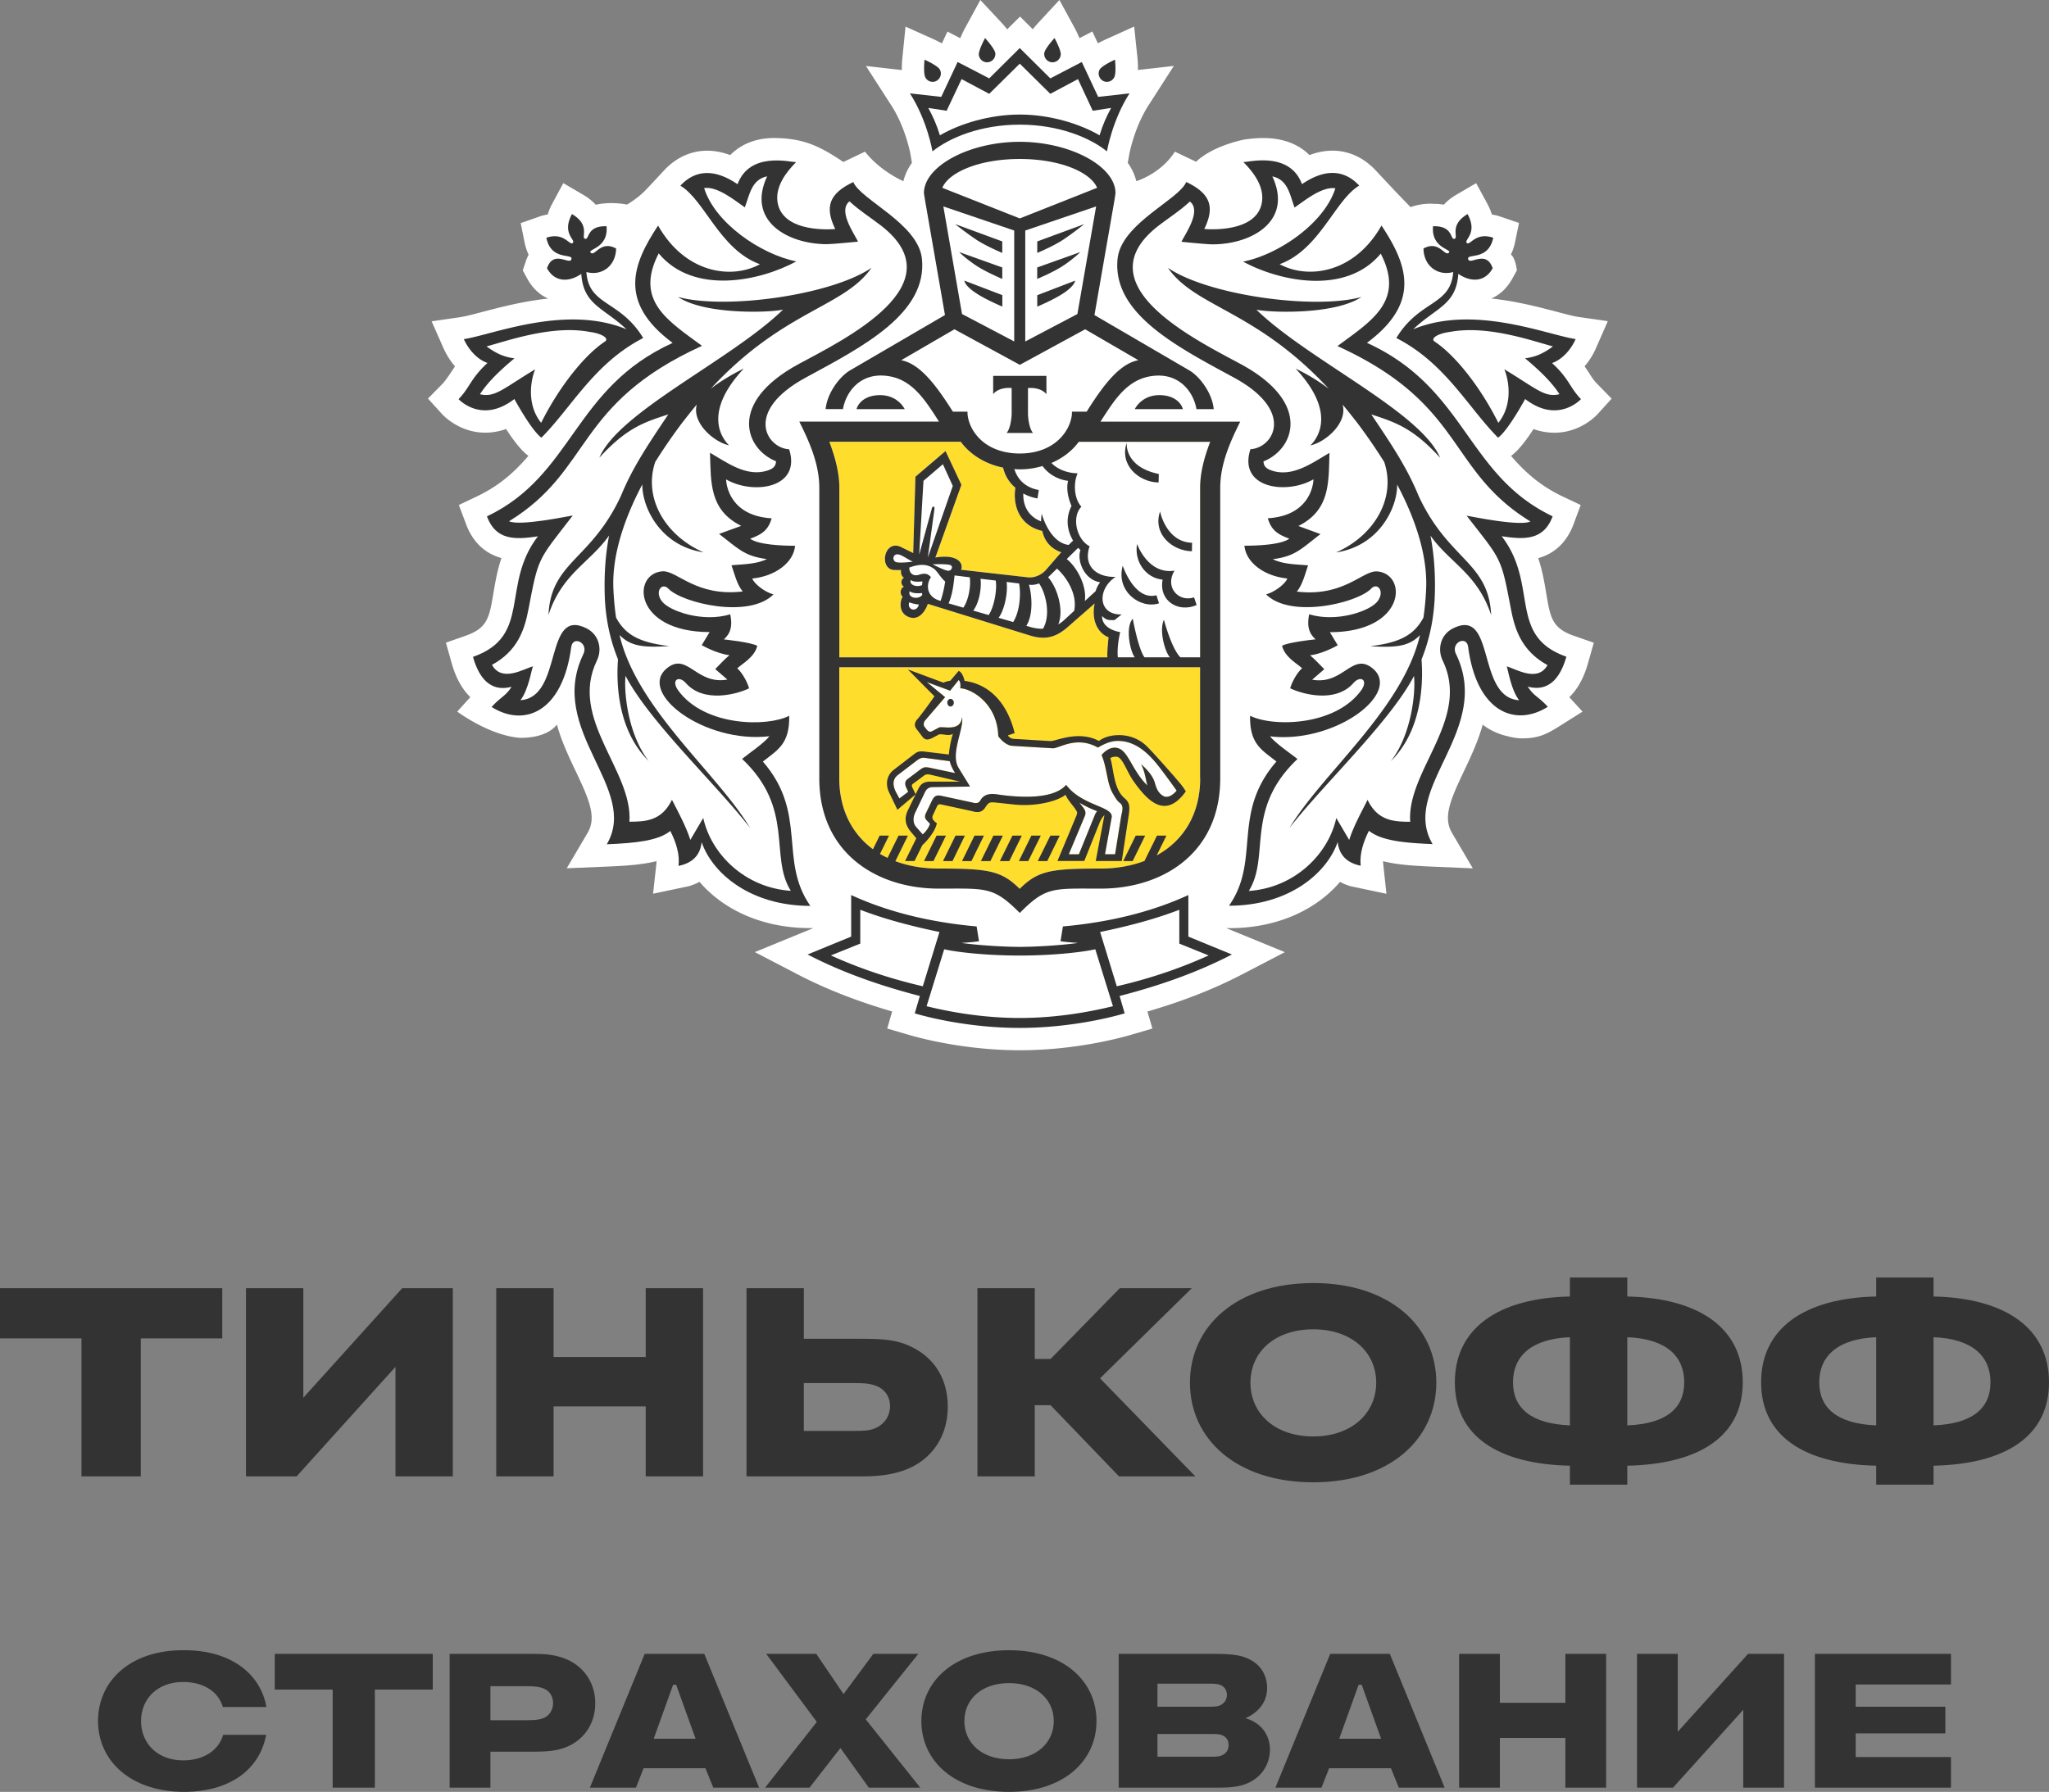 <svg width="903.926" height="790.696" fill="none" xmlns="http://www.w3.org/2000/svg"><rect width="100%" height="100%" fill="#808080" stroke="none"/><path d="M704.485 169.254c-1.421-1.446-2.253-2.77-3.429-4.608-.613-.932-1.274-1.937-2.009-3.015a31.564 31.564 0 0 0 5.046-8.064l5.194-11.84-12.788-1.838c-2.156-.319-5.635-1.226-9.701-2.304-7.84-2.059-17.909-4.706-28.884-5.858 3.748-1.643 6.933-4.609 9.162-8.629l2.107-3.799s-.563-5.319-2.621-6.986c.784-1.642 1.396-3.456 1.813-5.441l1.739-8.481-8.182-2.795a22.115 22.115 0 0 0-3.797-.956c-.466-1.544-1.152-3.186-2.083-4.927l-4.85-8.897-8.746 5.123c-2.181 1.274-4.018 2.745-5.512 4.387a22.526 22.526 0 0 0-4.165-.367s-4.998-.564-10.51 1.446l-7.055-7.329-8.354-8.923c-7.815-8.358-18.399-10.834-29.178-6.716-4.116-4.118-10.534-7.525-20.505-7.525-3.381 0-6.345.417-8.084.637 0 0-13.719 2.501-21.436 9.83l-9.359-4.461c-6.271 9.878-17.001 13.015-17.001 13.015a23.591 23.591 0 0 0-3.773-8.064l.612-3.481c0-.098 2.107-11.888 8.526-21.889l11.171-17.403-15.826 1.789c.049-1.569-.025-3.431-.245-5.637l-1.421-13.531-12.396 5.613c-1.372.613-2.523 1.226-3.601 1.79l-2.45-5.221-5.684 2.941a45.447 45.447 0 0 0-2.303-4.829L467.366 0l-9.284 10.026a37.58 37.58 0 0 0-2.45 2.892l-5.635-5.613-5.684 5.638a44.448 44.448 0 0 0-2.449-2.893L432.481 0l-6.566 12.06a44.794 44.794 0 0 0-2.278 4.804l-5.659-2.941-2.45 5.221c-1.078-.564-2.229-1.176-3.601-1.814l-12.445-5.588-1.372 13.579c-.221 2.182-.294 4.02-.245 5.589l-15.851-1.79 11.196 17.404c6.443 9.976 8.501 21.766 8.501 21.864l.588 3.481c-1.788 2.5-3.062 5.196-3.773 8.089 0 0-10.142-4.339-16.928-13.04l-9.554 4.559c-10.902-7.354-17.664-10.222-29.423-10.565-9.971-.27-16.389 3.407-20.505 7.525-10.804-4.093-21.363-1.618-29.153 6.741 0 0-5.12 5.564-8.354 8.922-3.234 3.383-8.011 6.177-8.011 6.177s-6.786-1.52-13.768.074c-1.494-1.643-3.356-3.113-5.561-4.412l-8.77-5.123-4.827 8.946c-.93 1.716-1.592 3.334-2.033 4.878a22.115 22.115 0 0 0-3.797.956l-8.134 2.844 1.691 8.432c.416 2.034 1.004 3.848 1.813 5.49a21.41 21.41 0 0 0-1.225 2.868l-1.372 4.094 2.082 3.799c2.205 3.995 5.365 6.986 9.138 8.628-11 1.152-21.044 3.799-28.908 5.858-4.042 1.054-7.521 1.986-9.677 2.305l-12.837 1.862 2.915 6.619 2.328 5.27a33.7 33.7 0 0 0 5.071 8.015c-.76 1.078-3.993 6.152-5.439 7.599l-6.492 6.593 6.223 6.864c.784.833 7.766 8.162 19.06 8.187 3.086 0 6.149-.54 9.186-1.618 3.014 4.706 6.59 9.486 9.849 11.839-6.002 7.059-12.837 13.187-22.563 17.82l-8.134 3.873 3.504 9.29c2.278 5.613 6.712 11.765 15.287 14.119-1.838 5.49-2.72 10.687-3.504 15.319-1.837 11.006-2.621 15.565-12.298 18.973l-8.697 3.039 2.499 8.873c2.009 7.231 5.022 12.011 8.28 15.173l-5.781 6.373s13.719 10.295 27.168 11.545c.196.025 11.662.76 16.806-5.809 2.058 7.451 5.316 14.315 8.281 20.541 6.075 12.795 9.309 20.369 5.242 27.281l-9.186 15.59 18.055-.76c7.888-.319 15.213-.809 21.558-2.378 0 .343-.024.662-.049.981l-1.47 13.383 15.826-3.333a24.745 24.745 0 0 0 4.655-1.912c9.799 11.471 26.458 20.418 48.899 20.418h1.298l-25.797 10.589 18.79 9.78c12.372 6.447 26.116 11.839 41.795 16.423l-2.181 7.525 9.432 2.77c5.439 1.593 25.111 6.814 49.07 6.814s43.607-5.221 49.07-6.814l9.408-2.77-2.181-7.5c15.704-4.584 29.447-9.977 41.819-16.423l18.79-9.78-25.821-10.59h1.298c22.441 0 39.075-8.946 48.874-20.418a24.679 24.679 0 0 0 4.655 1.912l15.826 3.334-1.446-13.359a13.425 13.425 0 0 1-.049-1.005c6.321 1.569 13.67 2.034 21.534 2.377l18.056.76-9.138-15.565c-4.091-6.912-.833-14.486 5.218-27.281 2.964-6.226 6.223-13.09 8.28-20.541 3.479 2.647 7.227 4.24 10.951 5.074 0 0 2.891.858 5.659.931 7.987.245 11.98-2.034 17.468-5.49l9.97-6.275-5.83-6.373c3.258-3.138 6.271-7.918 8.28-15.124l2.523-8.898-8.721-3.039c-9.701-3.408-10.461-7.967-12.298-18.973-.784-4.632-1.641-9.853-3.503-15.319 8.574-2.378 12.984-8.53 15.262-14.119l3.479-9.315-8.134-3.873c-9.725-4.632-16.56-10.76-22.587-17.82 3.283-2.353 6.86-7.132 9.897-11.839a27.669 27.669 0 0 0 9.187 1.618c11.294 0 18.3-7.329 19.06-8.162l6.222-6.864z" fill="#fff"/><path fill-rule="evenodd" clip-rule="evenodd" d="M370.28 290.048v-74.761c0-6.961-2.009-13.922-4.41-20.32h57.987c5.317 7.304 14.969 12.207 26.042 12.207 11.024 0 20.677-4.903 26.017-12.207h57.988c-2.45 6.422-4.434 13.359-4.434 20.32v74.761zm79.595 102.165c-8.109-8.064-13.891-8.947-35.743-8.947-26.116 0-43.852-15.319-43.852-39.807v-49.023h159.165v49.023c0 24.488-17.712 39.807-43.876 39.807-21.828-.024-27.61.883-35.694 8.947z" fill="#ffdd2d"/><path d="M379.516 401.454v14.928l-12.96 5.221c10.951 4.976 24.547 9.927 40.52 13.579l7.35-23.948c-15.679-3.211-26.605-6.569-34.91-9.78zM449.875 421.676c-15.312 0-28.198-1.593-33.343-2.769l-7.766 25.124c12.201 2.991 26.483 5.197 41.109 5.197 14.576 0 28.859-2.182 41.108-5.197l-7.791-25.124c-5.144 1.201-17.981 2.769-33.317 2.769zM520.234 401.454c-8.33 3.211-19.231 6.545-34.91 9.805l7.374 23.948c15.997-3.652 29.545-8.604 40.495-13.58l-12.935-5.221v-14.952zM352.371 160.626c20.285-10.957 69.87-35.076 36.258-61.083-4.581-3.53-9.628-6.716-13.866-10.663-5.243 4.045 1.96 14.094 3.773 17.771 0 0-11.196 1.128-13.866 1.128-17.296-.074-35.425-10.32-26.238-29.954-6.884 1.422-7.717 8.04-9.824 13.702-4.41-2.99-12.078-9.412-17.982-8.505 4.802 15.369 25.013 29.218 40.692 32.355-15.85 8.629-45.248 15.051-60.707-3.529-10.853 21.006 4.263 29.781 19.084 40.787-56.419 25.762-48.09 54.662-85.107 77.408 4.802 2.256 26.214-2.279 28.124-2.549-8.035 10.418-11.783 14.83-14.135 19.904-2.254 4.755-3.258 10.123-5.488 21.693-1.739 9.143-4.924 18.261-16.046 24.315 4.361 7.893 14.037 1.716 18.08.662-.539.834-1.911 10.344-5.537 14.928 19.011-1.226 10.216-41.327 29.226-31.669 5.366 2.696 6.982 9.02 4.508 14.192-12.494 25.786 15.9 48.509 14.356 71.109 6.982-.049 14.209-.245 18.766-9.683 2.376 4.707 6.051 11.325 8.109 17.698l5.683-9.682c3.504 16.031 18.448 30.836 38.634 32.159-9.628-15.246 1.911-36.057-21.485-58.191 2.915-2.353 9.653-6.888 12.053-9.976-28.712 3.383-58.673-19.34-45.077-30.125 8.893-7.035 12.789 7.574 26.508 5.123l-5.365-4.633c1.886-1.863 4.042-4.289 6.271-6.128-5.831-.71-12.2-4.436-12.2-4.436l3.479-5.761c-33.636-.049-34.494-25.786-20.824-26.815 6.419-.466 14.724 11.373 35.425 8.897-2.646-3.186-3.7-8.015-4.949-11.569 4.998-.466 10.877-.417 15.605-2.721-10.117-1.299-12.665-4.706-21.093-11.079l9.775-3.579c-14.184-7.084-13.327-19.413-13.768-32.258 7.423 4.266 16.145 10.884 25.454 7.82 2.205-.736 3.626-1.765 3.675-4.069-13.278-5.319-21.804-25.787 10.019-42.994zm-24.228 2.01c-17.762 18.997-10.069 30.37-6.492 33.875-6.615-1.421-16.488-9.853-14.234-18.016-2.107 2.525-4.263 5.27-6.467 8.089a251.524 251.524 0 0 0-11.858 17.232c-5.389 16.031 4.484 32.576 21.289 39.905-18.667-2.745-27.046-19.364-26.997-29.953-8.917 16.864-13.18 32.257-12.788 45.175.172 4.804.588 9.29 1.225 13.53 4.287 8.138 11.171 11.129 23.445 12.624-11.147.711-17.051.196-21.902-4.902 7.595 32.674 43.117 60.96 57.571 85.178-14.478-18.825-44.439-46.867-54.925-67.138-.808 7.329 1.152 26.105 10.265 37.65-13.425-13.212-14.478-33.213-13.597-44.93-3.405-8.432-5.561-17.844-5.855-28.556-.269-9.854.417-18.408 1.911-26.081-8.476 12.06-20.725 16.717-26.752 35.077 1.176-23.679 18.839-24.046 32.068-52.799 5.121-12.574 12.568-23.433 20.799-35.738-10.46 3.432-18.3 5.883-30.402 19.144 8.599-20.345 58.282-43.214 81.04-65.348-6.835 1.446-34.738 2.157-46.326-5.589 20.995 5.687 67.713-.809 85.352-12.869-12.175 17.526-38.683 18.531-70.947 53.387 4.116-3.285 9.603-6.594 14.577-8.947zM666.636 269.091c-2.23-11.57-3.209-16.938-5.463-21.693-2.328-5.074-6.1-9.486-14.16-19.904 1.911.27 23.371 4.805 28.148 2.549-37.017-22.746-28.687-51.646-85.131-77.408 14.821-11.005 29.937-19.781 19.084-40.812-15.459 18.605-44.857 12.183-60.707 3.53 15.703-3.138 35.89-16.962 40.692-32.356-5.929-.907-13.597 5.516-18.007 8.481-2.106-5.662-2.915-12.28-9.799-13.726 9.187 19.658-8.966 29.904-26.287 29.978-2.645 0-13.817-1.128-13.817-1.128 1.789-3.677 8.991-13.726 3.724-17.771-4.238 3.971-9.236 7.133-13.841 10.663-33.637 26.007 15.997 50.151 36.282 61.083 31.774 17.207 23.322 37.675 10.019 42.92.049 2.304 1.47 3.334 3.7 4.069 9.26 3.089 18.03-3.53 25.404-7.819-.416 12.844.466 25.198-13.719 32.257l9.751 3.579c-8.428 6.373-10.951 9.78-21.069 11.079 4.704 2.305 10.632 2.256 15.606 2.721-1.274 3.554-2.377 8.383-4.974 11.57 20.726 2.451 29.055-9.364 35.425-8.898 13.621 1.03 12.813 26.767-20.848 26.816l3.479 5.76s-6.37 3.726-12.225 4.437c2.229 1.814 4.41 4.265 6.296 6.128l-5.365 4.632c13.694 2.452 17.614-12.157 26.507-5.122 13.597 10.785-16.34 33.507-45.077 30.124 2.426 3.089 9.163 7.648 12.078 10.001-23.421 22.11-11.906 42.945-21.485 58.216 20.137-1.348 35.081-16.154 38.634-32.184l5.683 9.682c2.034-6.373 5.757-12.991 8.085-17.698 4.532 9.437 11.808 9.634 18.814 9.683-1.592-22.6 26.777-45.323 14.332-71.109-2.499-5.148-.882-11.472 4.483-14.192 19.06-9.658 10.216 30.443 29.251 31.669-3.65-4.584-4.998-14.094-5.512-14.928 4.018 1.054 13.67 7.231 18.031-.686-11.049-5.932-14.234-15.05-16.022-24.193zm-35.596-32.797c1.494 7.697 2.254 16.227 1.911 26.081-.319 10.711-2.45 20.124-5.855 28.556.857 11.716-.172 31.718-13.597 44.93 9.089-11.57 11.073-30.321 10.265-37.65-10.534 20.271-40.471 48.312-54.974 67.137 14.478-24.217 50.001-52.528 57.62-85.178-4.9 5.074-10.755 5.613-21.926 4.902 12.249-1.495 19.133-4.485 23.42-12.623.637-4.216 1.053-8.726 1.225-13.531.416-12.917-3.871-28.311-12.788-45.175.073 10.589-8.305 27.208-26.997 29.954 16.757-7.354 26.654-23.899 21.289-39.906a223.123 223.123 0 0 0-11.857-17.231c-2.205-2.819-4.361-5.565-6.493-8.089 2.254 8.162-7.618 16.594-14.233 18.016 3.601-3.505 11.269-14.879-6.468-33.875 4.974 2.353 10.461 5.662 14.601 8.897-32.264-34.855-58.747-35.836-70.971-53.386 17.663 12.06 64.381 18.58 85.352 12.868-11.563 7.746-39.491 7.035-46.326 5.589 22.759 22.134 72.49 45.004 81.065 65.348-12.103-13.26-19.967-15.712-30.378-19.143 8.256 12.329 15.654 23.163 20.774 35.738 13.254 28.752 30.942 29.095 32.093 52.798-6.027-18.31-18.251-22.967-26.752-35.027z" fill="#fff"/><path d="M475.892 194.943c-5.317 7.304-14.993 12.206-25.993 12.206-2.572 0-5.047-.294-7.399-.735.662 3.015 2.205 6.128 5.415 8.8-1.299 8.75 2.474 16.937 11.857 19.07 1.004 4.461 3.748 7.819 8.403 9.412l-6.541 7.55c-2.524 2.892-5.806 3.824-8.452 3.481l-29.202-3.309c1.274-3.236-2.107-6.986-11.367-5.393l11.465-32.11-6.982-14.879-13.254 11.324-.98 33.68-5.708-2.77c-7.349-3.187-9.53 10.221-2.523 10.27l2.817.025c-.196 1.372.245 2.892 1.347 3.382-1.322.54-1.714 3.015-.073 3.898-1.666.809-1.911 3.358-.563 4.461-1.446 2.476-1.715 7.844 3.405 9.192 4.213 1.103 6.859-3.407 7.717-6.03l45.444 14.07c6.394 1.838 11 .809 16.34-3.873l11.858-10.369c-1.495 6.79.931 12.894 6.1 14.928 0 0-.809 6.226-.49 8.8l15.899.024h25.037v-74.761c0-6.961 1.985-13.922 4.435-20.344h-29.472zM407.836 320.737l.882 1.103c1.225 1.52 1.96 1.152 3.356.343l2.058-1.103c1.298-.98 9.75 2.255 10.216-4.78.931 5.246-5.316 16.301-1.544 22.478l5.071 8.309-16.56.245c-1.813 0-2.769 1.103-3.259 2.084l-4.336 8.996c-1.127 2.377-1.053 4.828.368 6.471l2.939 3.309s2.401-2.035 3.185-4.706l-1.298-1.349c-1.078-1.029-1.078-2.01-.49-3.284l2.67-5.54c1.029-2.181 2.083-2.647 4.434-2.083l13.401 2.892c.98.245 2.572.711 3.528-.931 1.641-2.917 4.532-3.113 7.472-2.648 7.349 1.103 24.326 2.868 30.378-4.216 7.104 9.437 20.995 9.437 20.088 14.389l-2.94 16.226h4.41l2.695-16.594c.294-1.936 1.494-4.584-.588-6.079-.858-.662-1.25-1.005-3.185-4.339-2.523-4.412-2.401-11.03-4.826-16.741 2.303-2.721 4.802-3.652 6.982-3.138 4.9 1.202 6.223 9.658 13.18 16.546-.784-3.064-1.127-6.422-2.768-9.339 0 0 4.826 3.75 6.075 8.138.784 2.745 1.593 4.755 4.067 6.03 1.641.588 3.601-.196 5.561-2.55 0 0-4.581-6.52-7.937-10.785-4.606-5.858-10.755-11.741-19.133-11.055-2.646.221-5.194 1.422-7.619 2.868-9.53-5.343-16.929.319-19.869.319l-17.834-1.054c-3.504-.221-6.272-4.29-6.272-4.29-.441-15.099-12.568-21.104-16.757-21.104 0 0 .392-2.721-.71-3.677l-3.724 4.682-10.338-3.775 8.109 6.643-8.795 10.221c-.907 1.005-.784 2.329-.343 2.868z" fill="#fff"/><path d="M396.15 341.94c-2.499 1.936-2.377 4.632-.882 7.647l1.494 2.795 3.895-2.966-.882-1.912c-.636-1.348-.612-2.721.49-3.579l5.586-4.216c1.568-1.152 2.058-1.275 3.724-1.029l11.783 2.475s-1.788-2.598-2.376-5.245l-11.098-1.471c-1.567-.196-2.523.466-3.895 1.52zM471.507 376.942h4.458l7.154-17.624c.245-.612.588-.882.857-1.397-3.209-1.274-5.095-2.157-7.766-3.701 1.789 2.402 3.185 3.432 2.45 5.662zM475.304 138.565l8.256-47.479-31.285 10.638v48.95zm-17.737-32.036 20.75-7.648s-4.042 3.284-8.868 6.593c-4.288 2.966-11.882 6.128-11.882 6.128zm0 11.496 18.986-6.79s-2.278 2.402-7.08 5.711c-4.287 2.941-11.882 6.103-11.882 6.103v-5.024zm0 12.206 16.708-6.422s0 2.035-4.826 5.319c-4.288 2.966-11.882 6.128-11.882 6.128z" fill="#fff"/><path d="m419.644 180.554.686 1.103h6.443l.073 1.128c.074 1.078.319 2.181.686 3.309 1.005 3.064 2.989 6.275 6.174 8.873 3.699 2.991 9.04 5.148 16.144 5.148 15.41 0 22.367-9.977 23.029-17.33l.049-1.128h6.467l.686-1.103c6.076-9.51 13.499-20.075 22.122-21.595l-23.518-13.653-28.835 15.688-28.859-15.688-23.494 13.653c8.624 1.496 16.047 12.085 22.147 21.595z" fill="#fff"/><path d="M447.425 150.674v-48.95l-31.236-10.638 8.207 47.479zm-5.267-15.369s-7.595-3.186-11.882-6.128c-4.826-3.284-4.826-5.343-4.826-5.343l16.732 6.422v5.049zm0-28.776v5.073s-7.595-3.162-11.882-6.128c-4.851-3.309-8.918-6.593-8.918-6.593zm0 11.496v5.049s-7.595-3.162-11.882-6.103c-4.851-3.31-7.105-5.712-7.105-5.712zM449.875 70.153c-17.86 0-31.26 5.858-34.175 12.722l34.175 13.506 34.126-13.506c-2.891-6.864-16.267-12.722-34.126-12.722zM449.874 50.544c13.156 0 26.336 3.995 35.204 9.167 1.446-4.78 2.989-8.187 5.096-12.084l-8.084 1.25-6.541-13.972-12.225 6.496-13.45-13.31-13.474 13.31-12.2-6.496-6.59 13.972-8.084-1.25c2.107 3.897 3.626 7.304 5.12 12.084 8.893-5.172 22.024-9.167 35.228-9.167zM672.809 158.151c4.41-.564 7.962-2.035 12.298-5.27-9.334-2.476-28.883-9.56-45.567-6.374-5.512.736-8.574 2.966-6.614 4.241 8.966 5.956 20.039 19.756 28.099 35.861 7.08-8.8 4.116-20.345 2.622-23.654 14.111 8.505 17.81 12.648 24.351 11.03-3.503-5.368-8.428-10.197-15.189-15.834zM238.723 186.584c8.06-16.104 19.134-29.904 28.125-35.861 2.008-1.274-1.103-3.505-6.566-4.24-16.708-3.162-36.306 3.897-45.64 6.373 4.385 3.235 7.864 4.706 12.322 5.27-6.786 5.662-11.71 10.466-15.213 15.834 6.59 1.618 10.265-2.524 24.351-11.03-1.445 3.334-4.434 14.854 2.621 23.654z" fill="#fff"/><path fill-rule="evenodd" clip-rule="evenodd" d="M336.546 336.057c6.492-5.148 11.881-7.721 11.612-20.198-9.751 5.001-37.409 4.731-48.972-11.202-3.259-4.534.22-6.814 3.38-3.235 7.913 8.971 22.563 4.902 27.904 2.328-.857-3.088-3.234-7.108-5.218-8.824 2.009-1.961 7.668-4.902 8.819-9.952-3.013-1.642-14.748-2.818-14.748-2.818 1.887-1.814 4.238-4.339 2.818-11.08-11.98 3.677-26.802-1.323-30.158-5.76-3.307-4.363.074-8.457 2.866-5.564 5.978 6.275 35.425 13.457 46.376 2.549-4.067-1.128-8.55-4.755-9.359-7.01 10.143-1.03 18.227-7.011 18.889-14.462-5.611 0-16.194-.417-19.82-3.113 4.851-1.79 7.938-3.555 9.481-8.996-18.545-1.128-20.015-14.903-20.113-17.183 12.078 6.961 33.342 3.873 27.83-13.285-10.044-.54-20.162-16.791 7.448-31.718 25.11-13.604 53.651-28.263 51.128-52.407-1.642-15.442-27.046-25.982-30.28-33.801-10.608 5.049-12.739 10.907-7.962 20.737 0 0-23.641 2.353-25.503-12.207-.808-6.52 3.552-12.624 8.232-17.306-2.646 0-20.457-4.779-25.822 9.732-9.97-6.815-18.52-6.57-25.233.637 10.73 6.373 17.369 28.237 35.106 34.684-12.616 6.839-33.024 3.971-44.93-17.06-11.269 16.987-17.761 33.802 6.419 51.769-43.975 20.026-43.656 58.313-81.922 76.55 3.87 10.417 12.053 10.417 22.489 8.8-16.536 21.497-2.45 43.998-28.639 53.19 2.45 8.775 7.374 15.786 17.027 13.212-2.744 4.29-4.557 4.192-8.82 8.898 14.307 9.02 31.285 2.5 35.131-26.448.686-5.172 7.79-1.937 5.341 3.137-16.316 33.753 24.939 59.147 10.338 83.904 12.861-.539 22.685-1.544 28.026-5.883 2.621 5.197 4.214 10.344 3.626 15.418 7.104-1.446 9.701-5.638 10.191-10.491 4.655 13.604 21.313 28.139 47.968 28.139-14.136-20.197-.98-40.665-20.946-63.681zm-26.312 24.879-5.683 9.682c-2.034-6.373-5.733-12.991-8.109-17.697-4.581 9.437-11.808 9.633-18.766 9.682 1.544-22.6-26.85-45.322-14.356-71.108 2.499-5.148.858-11.472-4.508-14.193-19.035-9.657-10.215 30.444-29.226 31.669 3.626-4.583 4.998-14.094 5.537-14.927-4.043 1.054-13.719 7.231-18.08-.662 11.122-6.054 14.307-15.173 16.046-24.316 2.205-11.569 3.234-16.937 5.463-21.693 2.352-5.074 6.1-9.486 14.136-19.903-1.911.269-23.298 4.804-28.124 2.549 37.017-22.747 28.687-51.646 85.107-77.408-14.797-11.006-29.913-19.781-19.084-40.788 15.458 18.58 44.832 12.158 60.707 3.53-15.679-3.138-35.89-16.962-40.668-32.356 5.904-.906 13.572 5.516 17.958 8.506 2.131-5.687 2.964-12.28 9.848-13.702-9.187 19.634 8.942 29.88 26.238 29.953 2.694 0 13.866-1.127 13.866-1.127-1.789-3.677-9.016-13.727-3.773-17.771 4.238 3.971 9.285 7.133 13.866 10.662 33.636 26.032-15.973 50.151-36.258 61.108-31.823 17.207-23.297 37.699-10.019 42.92-.049 2.304-1.47 3.334-3.675 4.069-9.309 3.089-18.031-3.554-25.454-7.819.441 12.844-.441 25.198 13.768 32.257l-9.775 3.555c8.403 6.397 10.976 9.78 21.093 11.104-4.728 2.304-10.583 2.255-15.605 2.72 1.274 3.555 2.303 8.383 4.949 11.57-20.701 2.451-29.006-9.364-35.425-8.898-13.67 1.03-12.812 26.767 20.824 26.816l-3.479 5.76s6.369 3.726 12.225 4.437c-2.23 1.814-4.386 4.265-6.272 6.128l5.365 4.633c-13.743 2.451-17.614-12.158-26.532-5.123-13.596 10.785 16.365 33.507 45.077 30.125-2.4 3.088-9.162 7.647-12.053 10 23.396 22.11 11.857 42.945 21.485 58.216-20.186-1.324-35.13-16.153-38.634-32.16z" fill="#333"/><path fill-rule="evenodd" clip-rule="evenodd" d="M273.315 280.195c4.875 5.074 10.755 5.613 21.902 4.902-12.274-1.495-19.158-4.486-23.445-12.624a125.168 125.168 0 0 1-1.201-13.53c-.392-12.918 3.871-28.311 12.789-45.175-.049 10.564 8.304 27.183 26.997 29.953-16.806-7.353-26.679-23.899-21.289-39.905a245.171 245.171 0 0 1 11.857-17.232c2.205-2.819 4.36-5.564 6.467-8.089-2.253 8.163 7.619 16.595 14.234 18.016-3.577-3.505-11.269-14.854 6.492-33.85-4.949 2.353-10.436 5.662-14.601 8.897 32.24-34.855 58.771-35.836 70.947-53.386-17.639 12.06-64.357 18.58-85.352 12.868 11.588 7.746 39.491 7.035 46.326 5.589-22.734 22.134-72.417 45.004-81.04 65.349 12.102-13.286 19.941-15.713 30.427-19.12-8.256 12.33-15.679 23.164-20.799 35.738-13.229 28.728-30.917 29.096-32.069 52.774 6.027-18.359 18.276-23.016 26.753-35.076-1.495 7.697-2.205 16.227-1.936 26.081.294 10.711 2.45 20.124 5.855 28.556-.857 11.716.172 31.718 13.597 44.93-9.114-11.545-11.073-30.321-10.265-37.65 10.51 20.271 40.471 48.312 54.95 67.137-14.479-24.193-49.977-52.479-57.596-85.153zM604.948 182.858c10.412 3.432 18.276 5.859 30.378 19.144-8.574-20.345-58.33-43.214-81.064-65.348 6.835 1.421 34.763 2.157 46.326-5.589-20.971 5.711-67.689-.809-85.352-12.869 12.2 17.551 38.707 18.531 70.971 53.387-4.14-3.236-9.628-6.545-14.601-8.898 17.737 18.997 10.069 30.37 6.468 33.875 6.614-1.421 16.487-9.853 14.233-18.016 2.132 2.525 4.288 5.27 6.492 8.089a242.896 242.896 0 0 1 11.858 17.232c5.389 16.031-4.508 32.576-21.265 39.905 18.692-2.745 27.071-19.389 26.973-29.953 8.942 16.864 13.204 32.257 12.812 45.175-.171 4.804-.588 9.29-1.225 13.53-4.311 8.138-11.195 11.129-23.444 12.624 11.171.686 17.026.171 21.925-4.902-7.618 32.674-43.117 60.96-57.62 85.178 14.503-18.825 44.416-46.867 54.975-67.138.808 7.329-1.152 26.105-10.265 37.65 13.425-13.212 14.454-33.213 13.596-44.93 3.381-8.432 5.513-17.844 5.856-28.556.318-9.854-.441-18.408-1.911-26.081 8.501 12.06 20.725 16.717 26.776 35.077-1.151-23.703-18.839-24.071-32.092-52.799-5.145-12.648-12.544-23.482-20.8-35.787z" fill="#333"/><path fill-rule="evenodd" clip-rule="evenodd" d="M662.471 236.613c10.412 1.642 18.594 1.642 22.489-8.776-38.266-18.236-37.948-56.499-81.922-76.55 24.18-17.943 17.663-34.782 6.418-51.769-11.881 21.031-32.362 23.899-44.929 17.06 17.687-6.446 24.375-28.311 35.106-34.684-6.713-7.206-15.287-7.451-25.258-.637-5.39-14.511-23.176-9.731-25.846-9.731 4.655 4.657 9.065 10.76 8.232 17.305-1.838 14.56-25.479 12.207-25.479 12.207 4.778-9.829 2.646-15.688-7.962-20.737-3.233 7.819-28.614 18.359-30.279 33.802-2.548 24.144 26.041 38.802 51.127 52.406 27.61 14.928 17.492 31.203 7.472 31.718-5.561 17.158 15.704 20.247 27.806 13.285-.049 2.28-1.592 16.056-20.138 17.183 1.568 5.442 4.631 7.207 9.481 8.996-3.625 2.721-14.209 3.113-19.794 3.113.661 7.452 8.77 13.457 18.912 14.462-.808 2.255-5.316 5.883-9.358 7.01 10.951 10.908 40.398 3.726 46.375-2.549 2.744-2.892 6.1 1.201 2.818 5.564-3.381 4.461-18.178 9.462-30.182 5.761-1.372 6.716.931 9.265 2.817 11.079 0 0-11.735 1.176-14.773 2.819 1.152 5.049 6.835 7.966 8.82 9.952-2.009 1.715-4.385 5.735-5.243 8.824 5.39 2.598 20.04 6.642 27.904-2.329 3.185-3.554 6.663-1.299 3.405 3.236-11.563 15.932-39.222 16.177-48.997 11.202-.269 12.476 5.121 15.05 11.613 20.197-19.991 23.017-6.786 43.484-20.922 63.633 26.63 0 43.289-14.536 47.943-28.14.539 4.829 3.087 9.045 10.167 10.491-.539-5.074 1.029-10.221 3.626-15.418 5.389 4.339 15.213 5.344 28.075 5.883-14.577-24.757 26.678-50.151 10.314-83.904-2.426-5.073 4.679-8.309 5.365-3.137 3.821 28.948 20.823 35.469 35.155 26.448-4.312-4.706-6.1-4.608-8.844-8.898 9.652 2.574 14.552-4.436 17.026-13.211-26.066-9.168-11.979-31.67-28.54-53.166zm2.205 57.455c.514.834 1.861 10.344 5.512 14.928-19.035-1.226-10.216-41.327-29.251-31.669-5.365 2.696-6.958 9.02-4.483 14.192 12.445 25.786-15.924 48.509-14.332 71.109-7.006-.05-14.282-.246-18.815-9.683-2.327 4.707-6.075 11.325-8.109 17.698l-5.683-9.682c-3.528 16.03-18.472 30.836-38.61 32.184 9.579-15.247-1.935-36.082 21.486-58.216-2.94-2.353-9.677-6.912-12.103-10.001 28.737 3.383 58.674-19.339 45.077-30.125-8.893-7.034-12.812 7.575-26.507 5.123l5.365-4.632c-1.886-1.863-4.067-4.29-6.296-6.128 5.855-.711 12.225-4.437 12.225-4.437l-3.479-5.76c33.636-.049 34.445-25.787 20.848-26.816-6.394-.466-14.723 11.373-35.424 8.898 2.621-3.187 3.699-8.016 4.973-11.57-4.998-.466-10.902-.416-15.606-2.721 10.118-1.299 12.666-4.706 21.069-11.079l-9.751-3.579c14.185-7.084 13.279-19.413 13.72-32.257-7.399 4.265-16.169 10.883-25.405 7.819-2.205-.735-3.65-1.765-3.699-4.069 13.302-5.245 21.779-25.713-10.02-42.92-20.26-10.957-69.894-35.076-36.282-61.083 4.605-3.53 9.603-6.716 13.817-10.663 5.267 4.045-1.936 14.094-3.724 17.771 0 0 11.171 1.128 13.817 1.128 17.32-.074 35.474-10.32 26.287-29.978 6.884 1.422 7.692 8.064 9.799 13.726 4.41-2.99 12.053-9.388 18.006-8.481-4.826 15.369-24.988 29.218-40.691 32.356 15.85 8.628 45.248 15.05 60.706-3.53 10.829 21.007-4.262 29.782-19.084 40.788 56.444 25.737 48.09 54.661 85.132 77.408-4.777 2.255-26.238-2.28-28.149-2.549 8.085 10.417 11.857 14.829 14.16 19.903 2.254 4.756 3.234 10.099 5.463 21.693 1.764 9.143 4.974 18.261 16.047 24.316-4.336 7.819-13.989 1.642-18.006.588zM395.905 357.333l8.06-6.839-1.225-2.451c-.882-1.765-.416-1.863.515-2.549l4.262-3.162c.98-.809 2.009-.711 3.21-.417l12.763 2.991h-13.474c-3.111.196-4.018 1.397-5.145 3.701l-.93 1.887-3.455 7.109c-1.176 2.451-1.788 5.711 1.299 9.388l2.45 2.917-4.949 10.025h4.165l3.429-6.961c.27-.246 5.341-4.878 6.419-9.658-1.47-1.201-2.499-2.035-1.69-3.701l1.543-3.334c.514-1.103.686-1.544 2.156-1.275l13.376 2.893c1.666.466 4.116 1.201 5.904-1.495 1.837-2.795 2.082-2.501 6.345-2.084l6.835.735c9.334.883 18.668-1.446 22.293-4.338 1.274 2.892 3.798 5.123 4.974 7.378.441.833-.294 2.01-.858 3.481l-7.668 18.334h11.833l6.688-16.717c.612-1.593 1.519-2.868 2.205-3.505l-3.846 20.247h11.489l3.038-20.026c.661-4.461.269-5.883-1.862-7.721-4.777-4.045-4.679-12.526-6.222-17.673a4.475 4.475 0 0 1 2.89-.564c2.499.22 4.386 6.618 7.325 10.736 5.88 8.26 13.891 17.379 23.078 4.535a26.965 26.965 0 0 0-2.965-4.069l-2.572-3.015c-1.494-1.667-8.599-9.805-11.563-12.722-6.737-6.79-17.075-5.76-21.191-2.451-9.334-4.902-19.182.245-21.51.049l-16.07-.981c-.735-.049-1.838-.294-2.622-1.544l2.989-.98c-2.793-11.643-9.824-21.375-22.097-23.066 0 0-.711-3.677-2.597-4.387l-3.675 4.314a13.047 13.047 0 0 0-3.087.858l-15.679-5.834 11.759 11.888s-6.1 8.653-7.839 10.417c-1.151 1.618-1.053 2.868.245 4.413l2.278 2.99c1.176 1.544 2.475 1.495 4.361.539l2.572-1.348c1.127-.931 4.9.907 6.517-.564-1.029 3.383-1.543 6.643-1.788 9.217l-10.559-1.275c-2.303-.318-3.357 0-4.753 1.103l-9.015 6.937c-2.94 2.255-3.847 6.153-2.034 9.952zm87.214 1.985-7.153 17.649h-4.459l7.153-17.085c.735-2.206-.661-3.235-2.449-5.637 2.645 1.495 4.556 2.475 7.765 3.701-.269.49-.612.76-.857 1.372zm-68.987-38.213-2.034 1.078c-1.42.809-2.131 1.177-3.356-.343l-.882-1.128c-.441-.539-.588-1.838.319-2.867l8.77-10.222-8.084-6.643 10.289 3.8 3.773-4.707c1.102.932.71 3.653.71 3.653 4.165 0 16.292 6.03 16.757 21.129 0 0 2.744 4.044 6.247 4.265l17.859 1.078c2.965 0 10.363-5.637 19.868-.318 2.401-1.446 4.974-2.598 7.619-2.893 8.379-.612 14.552 5.221 19.134 11.104 3.356 4.265 7.962 10.785 7.962 10.785-1.985 2.354-3.92 3.138-5.562 2.55-2.474-1.275-3.282-3.26-4.066-6.03-1.25-4.388-6.076-8.138-6.076-8.138 1.642 2.941 1.985 6.275 2.768 9.339-6.982-6.912-8.304-15.345-13.18-16.521-2.155-.539-4.679.392-7.006 3.088 2.45 5.712 2.327 12.33 4.851 16.766 1.91 3.31 2.327 3.604 3.184 4.339 2.058 1.471.907 4.143.588 6.079l-2.646 16.594h-4.458l2.94-16.226c.906-4.952-12.985-4.952-20.089-14.389-6.051 7.084-23.028 5.319-30.378 4.216-2.964-.441-5.855-.245-7.472 2.672-.955 1.642-2.548 1.152-3.528.907l-13.4-2.892c-2.352-.54-3.381-.074-4.41 2.083l-2.67 5.54c-.588 1.299-.564 2.255.514 3.309l1.274 1.348c-.759 2.647-3.185 4.682-3.185 4.682l-2.915-3.285c-1.421-1.667-1.494-4.069-.367-6.422l4.336-9.069c.514-1.005 1.445-2.084 3.258-2.084l16.561-.245-5.071-8.26c-3.773-6.202 2.499-17.257 1.543-22.478-.514 6.986-8.966 3.8-10.289 4.756zM396.15 341.94l7.84-5.981c1.396-1.054 2.327-1.741 3.919-1.544l11.073 1.47c.613 2.648 2.377 5.246 2.377 5.246l-11.784-2.476c-1.666-.196-2.156-.123-3.724 1.005l-5.585 4.216c-1.103.858-1.152 2.231-.515 3.579l.907 1.936-3.895 2.942-1.495-2.795c-1.519-2.966-1.617-5.686.882-7.598zM430.3 129.153c4.287 2.966 11.882 6.128 11.882 6.128v-5.05l-16.732-6.397s0 2.059 4.85 5.319zM442.157 123.074v-5.049l-18.986-6.79s2.254 2.402 7.105 5.711c4.287 2.941 11.881 6.128 11.881 6.128zM442.157 111.603v-5.074l-20.799-7.648s4.067 3.285 8.918 6.594c4.287 2.966 11.881 6.128 11.881 6.128z" fill="#333"/><path fill-rule="evenodd" clip-rule="evenodd" d="M500.586 180.554h21.265c-.882-3.088-4.189-6.201-10.387-6.201-5.88 0-9.408 3.382-10.878 6.201zM478.341 98.881l-20.75 7.648v5.074s7.595-3.162 11.882-6.128c4.826-3.309 8.868-6.594 8.868-6.594zM474.299 123.834l-16.708 6.422v5.049s7.595-3.186 11.882-6.128c4.826-3.284 4.826-5.343 4.826-5.343zM476.553 111.235l-18.986 6.79v5.049s7.619-3.162 11.882-6.103c4.851-3.334 7.104-5.736 7.104-5.736zM388.237 174.353c-6.198 0-9.505 3.113-10.387 6.201h21.289c-1.519-2.819-4.998-6.201-10.902-6.201z" fill="#333"/><path fill-rule="evenodd" clip-rule="evenodd" d="M492.11 85.252c0-11.961-20.089-22.673-42.26-22.673s-42.259 10.712-42.259 22.673l.465 2.942 8.82 50.813-41.892 24.438c-4.459 2.623-10.045 9.829-10.755 17.085h7.643c1.274-7.256 6.982-15.296 17.688-14.805 9.677.514 15.409 6.397 21.093 14.805l1.47 2.206 2.107 3.309h-61.613c4.532 9.094 8.819 18.751 8.819 29.218v128.172c0 32.968 25.307 48.68 52.72 48.68 21.167 0 24.033-.956 35.719 10.736 11.637-11.692 14.503-10.736 35.718-10.736 27.389 0 52.721-15.712 52.721-48.68V215.287c0-10.466 4.287-20.124 8.819-29.218h-61.662l2.131-3.309 1.47-2.206c5.659-8.407 11.416-14.29 21.093-14.805 10.657-.49 16.414 7.55 17.663 14.805h7.619c-.686-7.255-6.296-14.486-10.73-17.085l-41.892-24.438 8.844-50.813zm-75.945 5.834 31.26 10.638v48.95l-23.028-12.109zm7.693 103.857c4.115 5.637 10.779 9.804 18.667 11.422a16.027 16.027 0 0 0 5.414 8.849c-1.298 8.751 2.45 16.913 11.858 19.07.98 4.461 3.748 7.819 8.378 9.412l-6.541 7.55c-2.499 2.893-5.757 3.824-8.452 3.481l-29.202-3.309c1.274-3.236-2.107-6.986-11.343-5.393l11.49-32.11-7.006-14.879-13.278 11.324-.98 33.68-5.635-2.77c-7.423-3.187-9.579 10.221-2.523 10.27l2.792.025c-.171 1.372.245 2.892 1.323 3.358-1.323.564-1.715 3.064-.049 3.946-1.69.785-1.91 3.334-.563 4.437-1.47 2.476-1.69 7.844 3.43 9.192 4.189 1.103 6.81-3.407 7.668-6.03l45.419 14.07c6.444 1.838 11 .809 16.341-3.873l11.857-10.369c-1.494 6.79.955 12.894 6.125 14.928 0 0-.735 6.103-.515 8.824H370.28v-74.761c0-6.961-2.009-13.922-4.41-20.344zm48.849 28.36c-2.499 4.779-2.254 10.27.686 15.246l-1.96 1.912c-8.525-1.054-11.881-13.776-11.881-13.776-.172 1.152-.27 2.255-.245 3.383-4.973-1.838-8.109-6.251-7.864-12.305 1.886 1.054 3.993 1.789 6.247 2.182l.588-3.726c-5.953-1.03-9.432-4.755-10.755-9.168-.294-.024-.539-.098-.808-.122 1.053.073 2.106.171 3.184.171 3.528 0 6.884-.539 10.02-1.47 2.474 3.529 6.86 6.054 11.269 6.544-.71 2.942-.367 6.594 1.519 11.129zm12.617 33.63a12.827 12.827 0 0 0-1.984 3.922l-4.753 4.363c.955-6.962-3.724-15.173-7.987-18.531l5.047-4.951 1.004 1.029c-1.69 4.437 1.617 13.138 8.673 14.168zm-22.955-2.182 3.92-3.848c3.968 3.481 9.211 11.251 7.57 18.653l-4.263 3.922c-.882.858-1.788 1.471-2.719 2.035 2.67-6.594-.735-16.742-4.508-20.762zm-8.427 3.26h.122c1.421.221 2.94-.024 4.312-.588 2.989 4.265 5.316 13.972 1.739 20.026-2.033.049-4.018-.318-5.879-.858l-1.47-.441c3.013-4.682 2.596-12.967 1.176-18.139zm-9.873-1.225 5.512.686c.882 4.584.294 12.501-2.621 17.011l-6.419-1.863c2.817-3.823 4.14-11.692 3.528-15.834zm-11.49-1.397 6.688.784c.662 3.677-.588 11.496-3.111 15.222l-6.811-1.961c2.72-3.603 3.699-9.952 3.234-14.045zm-27.071-1.79c-3.111 1.005-4.483-1.25-4.36-3.162 6.1-2.23 8.819-.784 10.607.343 1.642 1.03 3.014 3.971 5.219 5.81-.368 2.5-1.127 6.128-2.034 8.554-6.247-1.593-6.565-7.108-4.238-10.466-1.298-1.52-2.67-1.912-5.194-1.079zm-4.36 12.183s1.862.784 4.213.956c-.269 1.299-1.273 2.524-2.866 2.181-1.323-.294-1.911-1.912-1.347-3.137zm-6.149-17.894c-1.544-1.029-.858-3.285.857-3.285 1.886.049 4.385 2.182 6.86 3.236 0 0-6.492.882-7.717.049zm6.345 12.991c1.347 1.299 5.389.809 5.389.809l.147.809c-1.764 2.353-6.663 1.299-5.536-1.618zm5.438-2.672c-2.89 1.153-5.855-.416-4.948-2.279 1.347 1.225 5.095.613 5.095.613zm4.263-33.654-5.537 20.173 1.887-32.552 8.574-7.329 4.361 9.584-11.024 31.621 2.915-21.277c.269-1.519-.931-1.691-1.176-.22zm.392 24.463s6.174-.295 7.913.367c1.274.539.416 2.697-1.249 2.451-1.74-.22-6.664-2.818-6.664-2.818zm9.677 4.902 6.712.833c.515 3.677-.441 9.903-2.841 13.384l-6.492-1.888c1.714-4.093 2.131-7.941 2.621-12.329zm108.356 89.541c0 15.59-7.203 27.429-19.182 33.998l4.287-8.726h-4.165l-5.512 11.177c-5.708 2.157-12.176 3.358-19.329 3.358-21.853 0-27.634.883-35.719 8.947-8.109-8.064-13.89-8.947-35.718-8.947-7.105 0-13.572-1.152-19.256-3.309h.147l5.512-11.226h-4.14l-4.826 9.829a39.285 39.285 0 0 1-3.356-1.765l3.968-8.064h-4.115l-2.94 6.005c-9.359-6.887-14.871-17.673-14.871-31.277v-49.023h159.166v49.023zm4.434-148.516c-2.474 6.422-4.459 13.383-4.459 20.344v74.761h-8.697c-3.944-3.824-7.276-16.57-7.276-16.57-2.155 4.584.319 13.874 2.622 16.57h-11.196c-2.768-3.75-5.169-17.035-5.169-17.035-3.356 3.823-1.225 14.143.857 17.035h-7.447c-.466-5.319 1.053-11.104 1.053-11.104-3.895-.71-8.035-2.769-8.011-7.083 1.96 1.838 2.769 1.813 5.488 1.764l3.16-2.5c-10.485.343-10.975-11.177-2.646-16.57-8.305.27-14.503-4.682-11.489-13.506-5.904-3.064-7.987-13.065-3.626-17.452-3.16-3.432-3.675-10.173-1.666-14.756-4.189 0-8.893-1.667-11.514-4.535-.196.098-.441.172-.662.245 5.243-2.132 9.677-5.466 12.666-9.584h58.012zm-31.701-35.984c-8.623 1.496-16.046 12.06-22.122 21.595l-.686 1.103h-6.492l-.024 1.128c-.662 7.353-7.644 17.33-23.029 17.33-7.104 0-12.469-2.182-16.144-5.148-3.185-2.598-5.194-5.809-6.174-8.873a14.78 14.78 0 0 1-.686-3.309l-.049-1.128h-6.443l-.686-1.103c-6.1-9.51-13.523-20.075-22.122-21.595l23.494-13.653 28.859 15.688 28.81-15.688zm-26.899-20.394L452.3 150.674v-48.95l31.26-10.638zm-25.429-42.184L415.7 82.875c2.891-6.864 16.291-12.722 34.175-12.722 17.859 0 31.235 5.858 34.126 12.722z" fill="#333"/><path fill-rule="evenodd" clip-rule="evenodd" d="m525.819 243.255.074-3.75c-11.49-.27-14.136-13.825-14.136-13.825-3.356 9.977 5.414 17.428 14.062 17.575zM511.316 266.223l-1.151-3.554c-9.799 2.5-14.871-13.041-14.871-13.041-3.135 11.3 7.791 19.291 16.022 16.595zM518.127 251.81c-11.71 1.863-16.512-11.766-16.512-11.766-1.298 7.427 3.503 14.952 11.269 15.737-1.764 9.682 7.227 14.658 15.018 11.202l-1.127-3.383c-6.762 2.28-13.107-4.412-8.648-11.79zM511.12 212.91l.098-3.751c-15.458-3.186-14.16-13.824-14.16-13.824-3.332 10.025 5.439 17.427 14.062 17.575zM413.176 368.731l-5.536 11.226h4.164l5.512-11.226zM421.53 368.731l-5.512 11.226h4.189l5.463-11.226zM454.995 368.731l-5.512 11.226h4.14l5.537-11.226zM463.373 368.731l-5.561 11.226h4.189l5.488-11.226zM446.641 368.731l-5.537 11.226h4.165l5.512-11.226zM495.515 379.957h4.165l5.512-11.226h-4.165zM429.908 368.731l-5.512 11.226h4.165l5.512-11.226zM438.238 368.731l-5.512 11.226h4.189l5.512-11.226zM419.326 308.383c-.76 0-1.421.735-1.421 1.691 0 .932.661 1.692 1.421 1.692.784 0 1.469-.76 1.469-1.692-.024-.956-.685-1.691-1.469-1.691zM449.874 55.005c17.149 0 30.893 5.686 38.463 11.79 0 0 2.278-13.629 9.946-25.59l-13.817 1.544-7.227-15.394-13.89 7.231-13.475-13.383L436.4 34.586l-13.939-7.231-7.227 15.394-13.817-1.544c7.692 11.961 9.946 25.59 9.946 25.59 7.595-6.104 21.363-11.79 38.511-11.79zm-32.264-6.128 6.59-13.972 12.2 6.496 13.474-13.31 13.475 13.31 12.2-6.496 6.516 13.972 8.109-1.25c-2.082 3.897-3.65 7.304-5.095 12.084-8.869-5.172-22.049-9.167-35.205-9.167-13.204 0-26.36 3.995-35.228 9.167-1.47-4.78-3.013-8.187-5.12-12.084z" fill="#333"/><path fill-rule="evenodd" clip-rule="evenodd" d="M463.986 27.478c2.009.172 3.797-1.348 3.969-3.334.195-2.01-2.744-7.353-2.744-7.353s-4.385 4.731-4.532 6.741c-.196 1.961 1.322 3.75 3.307 3.946zM486.622 35.69c1.788.956 3.969.245 4.924-1.545.98-1.765.343-7.819.343-7.819s-5.83 2.623-6.786 4.412c-.931 1.765-.245 3.971 1.519 4.952zM435.739 27.478c2.034-.196 3.528-1.961 3.357-3.946-.196-2.01-4.533-6.741-4.533-6.741s-2.915 5.368-2.743 7.353c.147 1.986 1.935 3.506 3.919 3.334zM413.127 35.69c1.788-.981 2.45-3.187 1.519-4.952-.931-1.789-6.786-4.412-6.786-4.412s-.613 6.054.367 7.819a3.592 3.592 0 0 0 4.9 1.545zM684.691 160.209c4.826-1.715 8.55-6.324 10.411-10.589-12.273-1.764-44.88-15.467-71.682-4.314 10.045-9.535 19.06-10.76 19.918-24.487 4.164 2.99 11.195 4.682 15.164-2.451-2.768-8.163-9.75-1.544-10.73-3.799-1.372-3.138 8.795.956 10.975-9.658-7.913-2.721-10.265 3.75-11.686 2.255-1.298-1.422 5.022-4.142.368-12.697-8.232 4.829-3.944 10.246-5.684 10.859-2.107.833-.441-5.81-9.554-5.491-.907 9.78 8.55 10.099 7.006 11.643-1.886 1.887-4.336-5.613-11.22-1.814.123 7.893 6.517 12.232 13.107 10.369-1.078 15.001-14.846 12.207-25.087 29.12 21.706 11.128 31.53 30.541 44.881 43.974 4.41-3.138 11.956-17.06 11.956-17.06 14.454 11.201 24.62.049 24.62.049-4.973-5.099-5.169-8.972-12.763-15.909zm-21.069 2.721c1.495 3.309 4.459 14.854-2.621 23.654-8.06-16.104-19.133-29.904-28.1-35.861-1.96-1.274 1.078-3.505 6.615-4.24 16.683-3.162 36.257 3.897 45.567 6.373-4.337 3.235-7.864 4.706-12.298 5.245 6.761 5.687 11.71 10.491 15.188 15.835-6.541 1.642-10.24-2.5-24.351-11.006zM524.252 413.293v-18.334c-14.16 6.495-32.167 11.765-55.342 13.849l-1.053 6.544c1.96.27 4.458.515 7.79.736-8.574 1.176-19.672 1.74-25.748 1.74-6.1 0-17.173-.564-25.772-1.74 3.307-.221 5.806-.466 7.766-.736l-1.053-6.544c-23.176-2.084-41.206-7.354-55.342-13.849v18.334l-19.207 7.893c14.234 7.403 30.599 13.433 49.511 18.31l-2.253 7.673c10.828 3.186 28.148 6.422 46.301 6.422 18.154 0 35.449-3.26 46.302-6.422l-2.229-7.673c18.888-4.877 35.302-10.907 49.535-18.31zm-157.696 8.31 12.96-5.221v-14.928c8.329 3.211 19.255 6.545 34.934 9.805l-7.349 23.948c-15.998-3.677-29.594-8.628-40.545-13.604zm83.319 27.6c-14.626 0-28.908-2.181-41.108-5.196l7.766-25.125c5.144 1.201 18.03 2.77 33.342 2.77 15.336 0 28.148-1.593 33.318-2.77l7.79 25.125c-12.249 3.015-26.507 5.196-41.108 5.196zm42.798-13.996-7.349-23.948c15.679-3.236 26.605-6.594 34.935-9.805v14.928l12.935 5.221c-10.951 4.976-24.499 9.927-40.521 13.604zM226.916 176.069s7.545 13.922 11.93 17.06c13.376-13.408 23.225-32.821 44.906-43.974-10.265-16.913-24.033-14.07-25.062-29.12 6.59 1.863 12.959-2.501 13.106-10.369-6.908-3.799-9.358 3.75-11.22 1.814-1.543-1.593 7.889-1.863 7.007-11.643-9.114-.294-7.448 6.324-9.579 5.491-1.715-.613 2.572-6.055-5.684-10.859-4.63 8.579 1.715 11.275.392 12.697-1.396 1.495-3.797-4.951-11.685-2.255 2.131 10.614 12.347 6.52 10.975 9.658-.98 2.255-7.938-4.364-10.681 3.799 3.919 7.157 10.975 5.466 15.115 2.476.882 13.751 9.873 14.903 19.942 24.462-26.826-11.153-59.433 2.55-71.756 4.339 1.887 4.24 5.61 8.849 10.436 10.515-7.594 7.011-7.79 10.884-12.763 15.958 0 0 10.142 11.152 24.621-.049zm-15.189-2.108c3.503-5.344 8.427-10.173 15.238-15.835-4.459-.564-7.962-2.035-12.323-5.27 9.334-2.476 28.932-9.56 45.64-6.373 5.488.735 8.575 2.966 6.566 4.24-8.967 5.957-20.064 19.757-28.124 35.861-7.056-8.8-4.067-20.32-2.622-23.629-14.086 8.481-17.761 12.623-24.375 11.006zM438.14 165.847v8.064c2.768-3.358 8.158-2.696 8.158-2.696v11.643s-.196 5.736-2.205 8.187h11.612c-2.033-2.451-2.205-8.187-2.205-8.187V171.24s5.366-.662 8.134 2.696v-8.064H438.14z" fill="#333"/><path d="M62.108 651.482v-60.887h35.938v-22.156H0v22.156h35.939v60.887zM133.816 616.764v-48.325h-25.297v83.043h22.331l43.615-48.326v48.326h25.296v-83.043h-22.33zM284.865 620.602v30.88h25.296v-83.043h-25.296v30.356h-40.649v-30.356h-25.297v83.043h25.297v-30.88zM380.61 651.482c5.757 0 10.991-.524 15.876-1.919 13.084-3.664 21.633-14.306 21.633-28.786 0-13.782-7.328-23.378-19.016-27.739-5.583-2.094-12.212-2.268-18.493-2.268h-25.994v-22.331h-25.297v83.043zm-4.361-41.173c3.489 0 6.803 0 9.769 1.047 4.187 1.396 6.63 4.885 6.63 9.072 0 4.361-2.443 8.025-6.455 9.77-2.792 1.221-5.583 1.221-9.944 1.221h-21.633v-21.11zM463.475 620.079l30.182 31.403h33.67l-42.044-43.266 40.474-39.777h-31.751l-30.531 31.228h-6.978v-31.228H431.2v83.043h25.297v-31.403z" fill="#333"/><path d="M579.379 566.171c-34.02 0-54.431 19.191-54.431 43.964s20.411 43.963 54.431 43.963c33.845 0 54.257-19.19 54.257-43.963s-20.412-43.964-54.257-43.964zm0 67.69c-16.923 0-27.739-10.118-27.739-23.726 0-13.608 10.816-23.552 27.739-23.552 16.748 0 27.739 9.944 27.739 23.552 0 13.608-10.991 23.726-27.739 23.726zM717.882 563.729h-25.297v8.374c-31.751.698-50.768 14.131-50.768 37.857 0 23.727 19.017 36.113 50.768 36.811v8.374h25.297v-8.374c31.926-.698 50.942-13.084 50.942-36.811 0-23.726-19.016-37.159-50.942-37.857zm-25.297 65.247c-17.446-.697-25.122-7.85-25.122-19.016 0-11.165 7.676-19.19 25.122-19.888zm25.297-38.904c17.62.698 25.122 8.723 25.122 19.888 0 11.166-7.502 18.319-25.122 19.016zM852.985 563.729h-25.296v8.374c-31.752.698-50.768 14.131-50.768 37.857 0 23.727 19.016 36.113 50.768 36.811v8.374h25.296v-8.374c31.931-.698 50.941-13.084 50.941-36.811 0-23.726-19.01-37.159-50.941-37.857zm-25.296 65.247c-17.446-.697-25.123-7.85-25.123-19.016 0-11.165 7.677-19.19 25.123-19.888zm25.296-38.904c17.621.698 25.121 8.723 25.121 19.888 0 11.166-7.5 18.319-25.121 19.016zM98.309 753.242h19.224c-2.605-14.635-15.627-25.052-36.214-25.052-23.564-.248-38.074 13.394-38.074 31.253 0 17.611 14.51 31.253 38.074 31.253 20.835-.124 33.361-10.418 36.09-25.176H98.434c-1.861 6.697-8.434 11.286-17.611 11.286-11.534 0-18.603-7.69-18.603-17.363 0-9.674 7.069-17.239 18.603-17.239 9.177 0 15.626 4.465 17.486 11.038zM146.764 788.836h18.603v-43.283h25.548v-15.751h-69.7v15.751h25.549zM235.318 729.802H198.36v59.034h17.983v-15.875h18.975c4.465 0 8.805-.124 13.022-1.488 8.185-2.605 14.262-9.922 14.262-19.843 0-9.922-5.953-17.115-14.014-19.968-4.465-1.612-8.681-1.86-13.27-1.86zm-18.975 29.269v-15.007h16.37c3.473 0 5.457.372 7.07.993 2.852 1.116 4.216 3.72 4.216 6.449 0 2.976-1.612 5.829-4.712 6.821-1.489.496-3.225.744-6.574.744zM288.38 767.256l8.558-23.812h1.364l8.557 23.812zm-4.465 13.022H311.2l3.472 8.558h20.216l-24.184-59.034h-26.293l-24.183 59.034h20.339zM338.02 729.802l22.324 30.013-22.82 29.021h19.595l13.643-17.487 12.526 17.487h22.695l-24.06-30.137 23.192-28.897h-19.843l-13.146 17.735-12.03-17.735zM445.158 728.19c-24.184 0-38.694 13.642-38.694 31.253s14.51 31.253 38.694 31.253c24.06 0 38.57-13.642 38.57-31.253s-14.51-31.253-38.57-31.253zm0 48.12c-12.03 0-19.719-7.194-19.719-16.867 0-9.674 7.689-16.743 19.719-16.743 11.906 0 19.719 7.069 19.719 16.743 0 9.673-7.813 16.867-19.719 16.867zM558.996 744.932c0-6.325-3.472-11.533-10.294-13.766-2.976-.992-6.821-1.364-12.278-1.364h-42.911v59.034h43.78c5.208 0 9.053-.372 12.278-1.613 6.573-2.48 10.665-8.309 10.665-15.254 0-5.829-3.348-11.658-10.789-13.766 5.332-2.357 9.549-6.821 9.549-13.271zm-24.308 30.261h-24.06v-10.045h24.06c1.984 0 3.349.124 4.341.496 1.984.744 2.976 2.356 2.976 4.341 0 2.108-.992 3.844-3.224 4.712-.992.372-2.357.496-4.093.496zm-.62-22.075h-23.44v-10.17h23.44c1.736 0 3.101.124 4.093.496 2.108.744 3.1 2.481 3.1 4.465s-.992 3.721-3.224 4.713c-.868.372-2.233.496-3.969.496zM590.801 767.256l8.557-23.812h1.364l8.558 23.812zm-4.465 13.022h27.284l3.473 8.558h20.215l-24.184-59.034h-26.292l-24.184 59.034h20.339zM661.677 766.884h28.897v21.952h17.983v-59.034h-17.983v21.58h-28.897v-21.58h-17.983v59.034h17.983zM771.164 729.802l-31.005 34.354v-34.354h-17.983v59.034h15.874l31.005-34.354v34.354h17.983v-59.034zM860.683 743.32v-13.518h-60.026v59.034h60.026v-13.519H818.64V764.9h39.563v-11.782H818.64v-9.798z" fill="#333"/></svg>